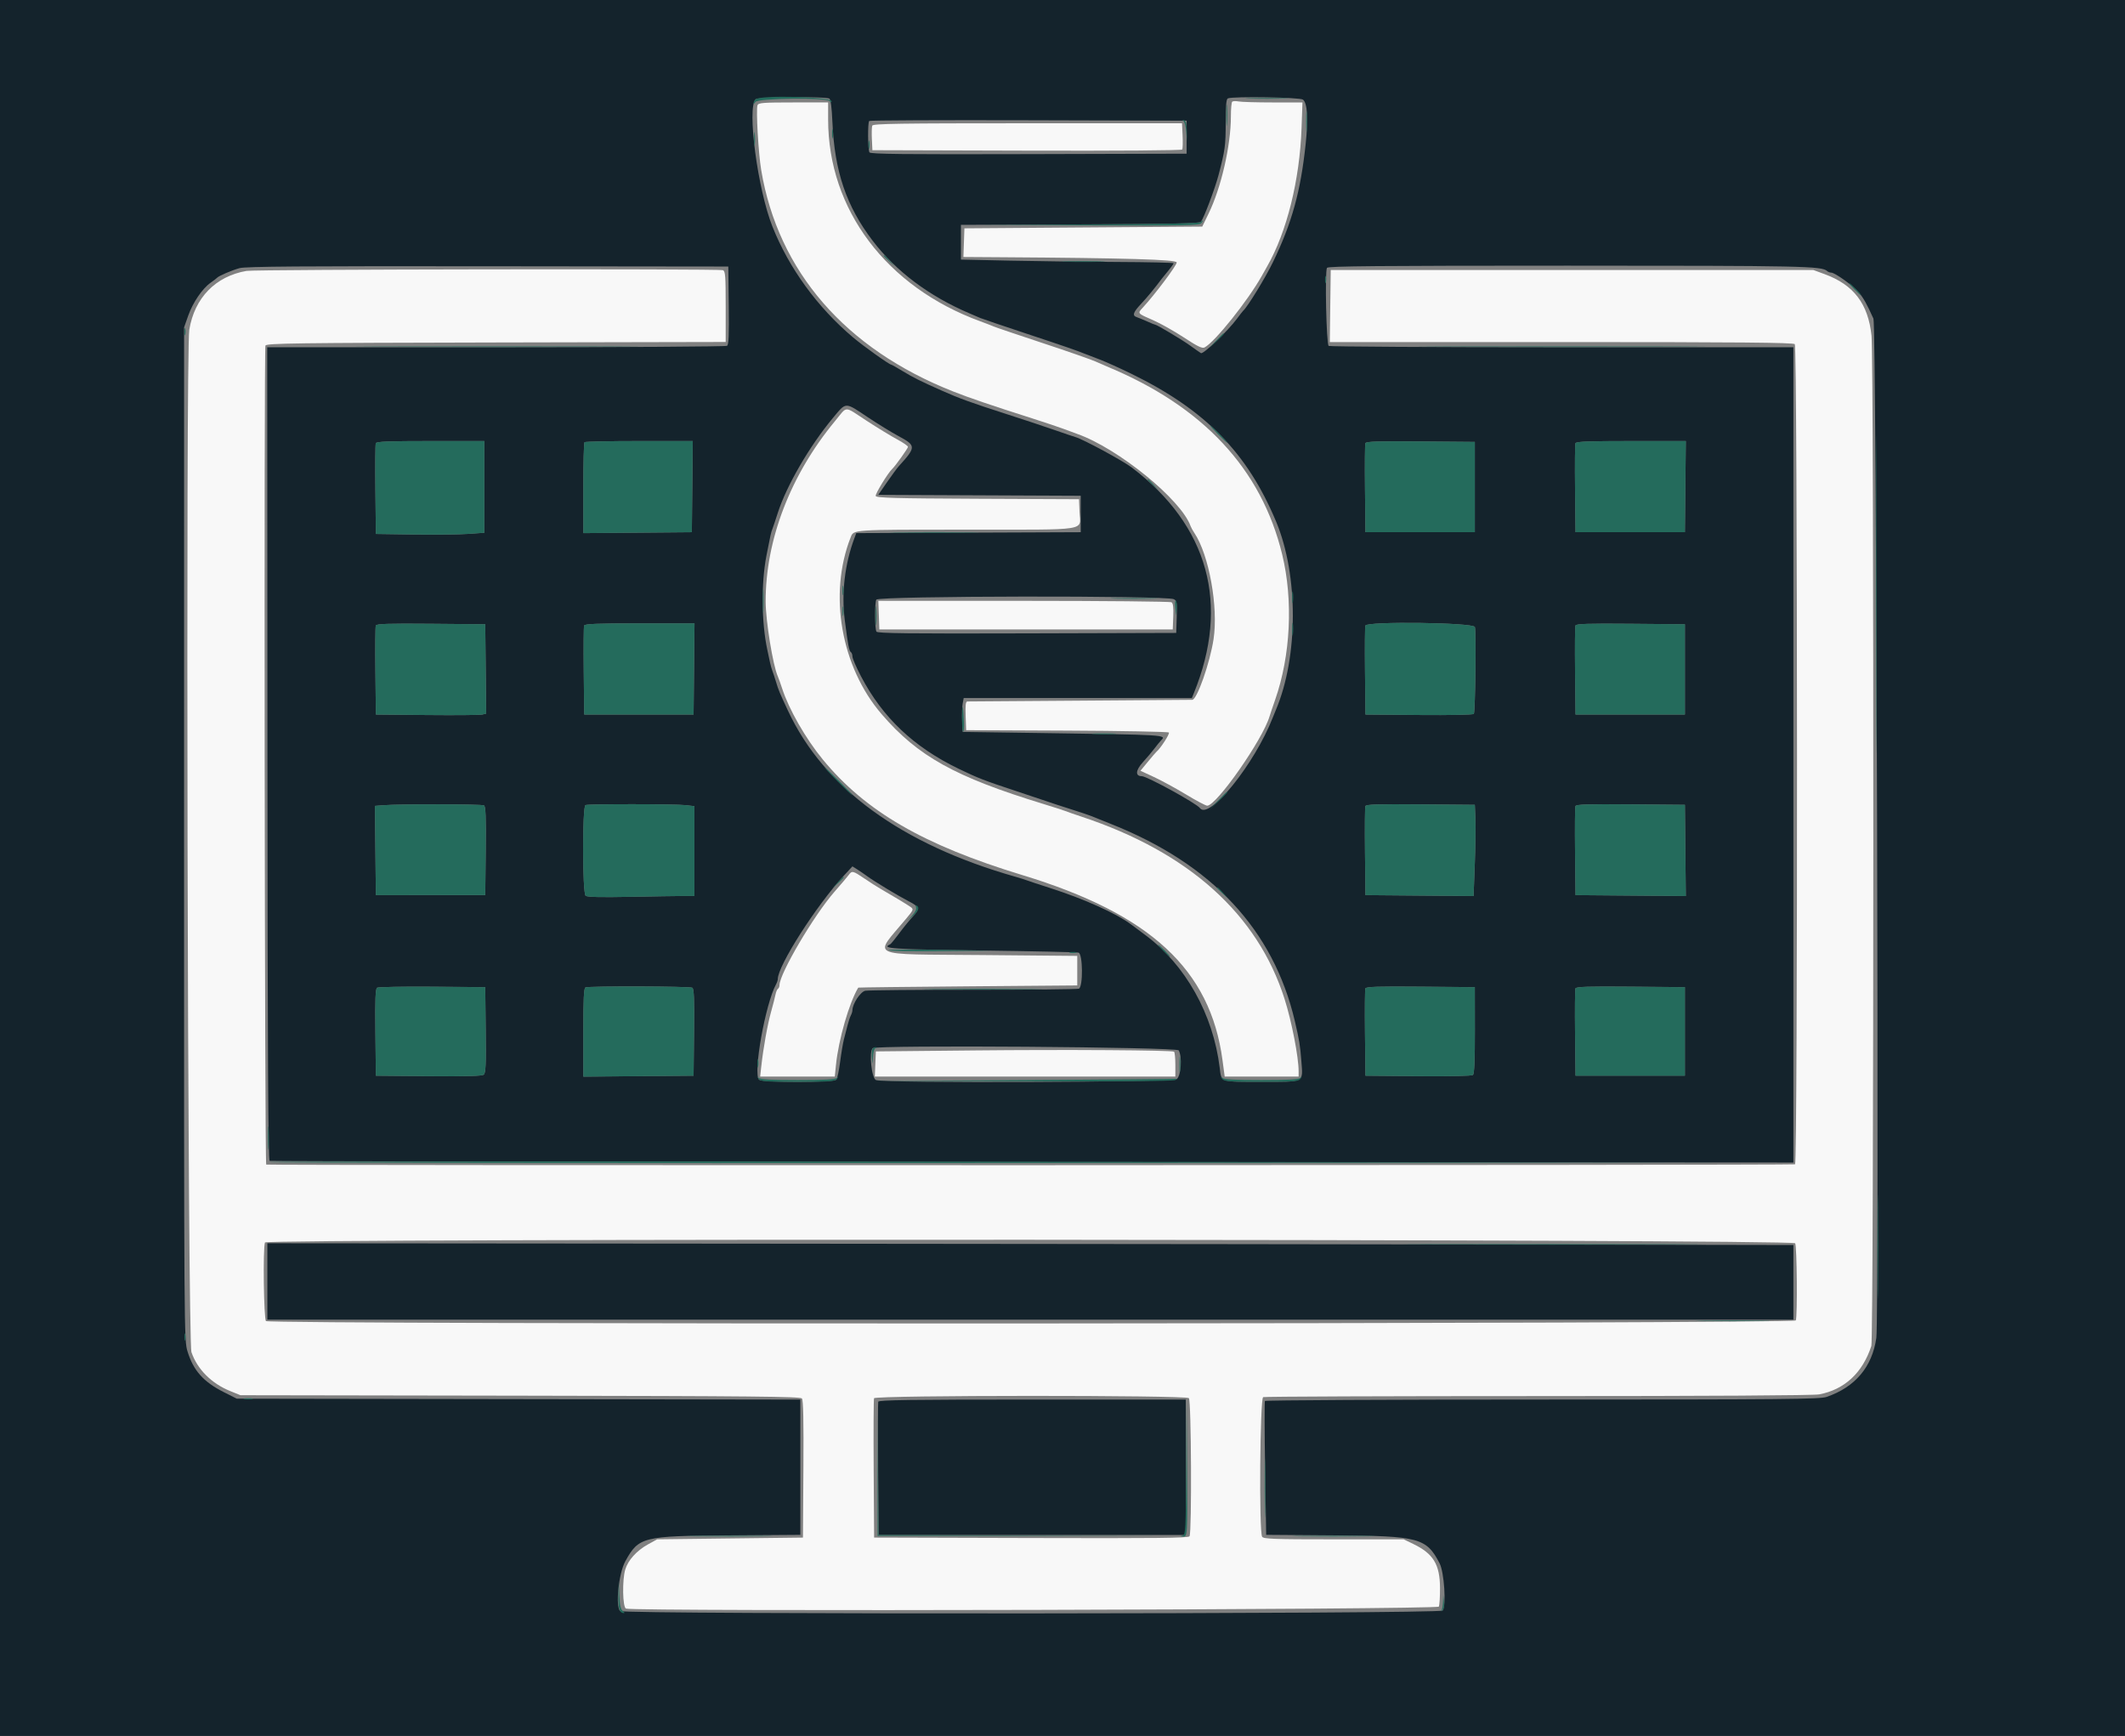 <?xml version="1.0" encoding="UTF-8" standalone="no"?>
<svg
   id="svg"
   version="1.1"
   width="400"
   height="326.712"
   viewBox="0, 0, 400,326.712"
   sodipodi:docname="simpleloge_vector.svg"
   inkscape:version="1.3 (0e150ed6c4, 2023-07-21)"
   inkscape:export-filename="simpleloge_small.png"
   inkscape:export-xdpi="72"
   inkscape:export-ydpi="72"
   xmlns:inkscape="http://www.inkscape.org/namespaces/inkscape"
   xmlns:sodipodi="http://sodipodi.sourceforge.net/DTD/sodipodi-0.dtd"
   xmlns="http://www.w3.org/2000/svg"
   xmlns:svg="http://www.w3.org/2000/svg">
  <rect x="0" y="0" width="400" height="326.712" fill="#808080" stroke="none"/>
  <defs
     id="defs1" />
  <sodipodi:namedview
     id="namedview1"
     pagecolor="#ffffff"
     bordercolor="#000000"
     borderopacity="0.25"
     inkscape:showpageshadow="2"
     inkscape:pageopacity="0.0"
     inkscape:pagecheckerboard="0"
     inkscape:deskcolor="#d1d1d1"
     inkscape:zoom="1.3099153"
     inkscape:cx="159.934"
     inkscape:cy="214.51768"
     inkscape:window-width="1440"
     inkscape:window-height="890"
     inkscape:window-x="-6"
     inkscape:window-y="-6"
     inkscape:window-maximized="1"
     inkscape:current-layer="svg"
     inkscape:export-bgcolor="#ffffffff" />
  <path
     id="path0"
     d="m 231.942,19.147 c -0.133,0.134 -0.243,1.371 -0.243,2.75 0,5.469 -1.826,13.43 -4.198,18.299 l -1.194,2.451 -22.385,0.163 -22.386,0.164 -0.095,2.696 -0.095,2.696 7.285,0.047 c 23.289,0.15 32.763,0.43 32.867,0.971 0.089,0.464 -4.117,6.071 -6.404,8.537 -0.999,1.077 -1.032,1.038 2.001,2.356 1.334,0.58 3.923,2.036 5.753,3.235 2.626,1.721 3.451,2.114 3.912,1.868 1.939,-1.038 8.14,-8.799 10.752,-13.456 0.364,-0.65 0.82,-1.458 1.014,-1.798 3.699,-6.474 6.123,-16.22 6.472,-26.025 l 0.171,-4.82 h -5.55 c -3.053,0 -5.974,-0.085 -6.492,-0.188 -0.518,-0.104 -1.051,-0.079 -1.185,0.054 m -89.354,0.66 c -0.304,0.792 0.17,9.059 0.701,12.219 3.205,19.073 15.815,33.621 36.092,41.634 3.117,1.233 7.221,2.63 14.9,5.075 2.337,0.744 5.057,1.656 6.046,2.027 0.988,0.371 2.091,0.778 2.451,0.905 7.679,2.705 19.548,12.353 21.331,17.34 0.099,0.276 0.426,0.87 0.727,1.32 2.749,4.108 4.519,13.939 3.596,19.98 -0.681,4.463 -3.111,11.379 -4.006,11.404 -0.223,0.006 -9.745,0.077 -21.158,0.157 -11.413,0.08 -20.941,0.149 -21.173,0.152 -0.318,0.005 -0.399,0.672 -0.327,2.702 l 0.095,2.696 18.94,0.085 c 10.418,0.046 19.065,0.208 19.217,0.36 0.223,0.223 -1.564,2.995 -2.347,3.64 -0.109,0.09 -0.828,0.928 -1.599,1.862 l -1.4,1.698 2.536,1.172 c 1.395,0.645 4.11,2.123 6.034,3.285 1.924,1.163 3.719,2.114 3.987,2.114 1.767,0 10.476,-12.479 11.746,-16.83 0.105,-0.36 0.574,-1.749 1.043,-3.087 2.92,-8.337 3.427,-18.722 1.335,-27.346 -3.91,-16.125 -14.908,-27.917 -33.022,-35.408 -0.359,-0.149 -1.356,-0.582 -2.215,-0.962 -0.858,-0.381 -5.344,-1.943 -9.967,-3.47 -4.623,-1.528 -8.7,-2.908 -9.059,-3.067 -0.36,-0.159 -1.536,-0.612 -2.615,-1.008 -17.632,-6.46 -28.595,-21.015 -28.595,-37.965 v -3.21 h -6.546 c -5.714,0 -6.572,0.067 -6.748,0.526 m 21.601,3.839 c -0.094,0.243 -0.126,1.383 -0.072,2.532 l 0.099,2.09 29.064,0.083 c 17.027,0.049 29.141,-0.038 29.249,-0.211 0.101,-0.162 0.135,-1.339 0.075,-2.616 l -0.109,-2.321 h -29.068 c -24.158,0 -29.097,0.074 -29.238,0.443 M 46.405,50.984 c -5.824,1.005 -9.775,5.061 -10.77,11.058 -0.699,4.213 -0.309,190.349 0.403,192.437 1.101,3.228 3.773,5.903 7.334,7.34 l 1.889,0.763 52.661,0.087 c 43.71,0.073 52.723,0.163 53.027,0.528 0.26,0.313 0.341,4.181 0.28,13.312 l -0.085,12.87 -13.726,0.163 -13.725,0.164 -1.751,0.97 c -2.091,1.158 -3.722,2.966 -4.242,4.703 -0.599,1.998 -0.503,7.118 0.137,7.364 1.491,0.572 152.77,0.202 153.007,-0.374 0.129,-0.314 0.227,-1.895 0.218,-3.513 -0.025,-4.431 -1.26,-6.457 -5.049,-8.284 l -1.797,-0.866 H 251.05 c -11.347,0 -13.208,-0.068 -13.475,-0.49 -0.595,-0.941 -0.406,-26.041 0.197,-26.273 0.284,-0.109 23.573,-0.198 51.753,-0.198 31.995,0 51.868,-0.12 52.919,-0.319 4.771,-0.905 8.176,-4.072 9.811,-9.125 0.468,-1.446 0.501,-185.672 0.034,-190.103 -0.635,-6.032 -3.341,-9.589 -8.825,-11.601 l -2.124,-0.78 H 295.915 250.49 l -0.088,6.781 -0.088,6.781 h 43.568 c 33.451,0 43.66,0.091 43.961,0.392 0.528,0.528 0.576,154.031 0.048,154.357 -0.305,0.189 -287.589,0.237 -287.778,0.048 -0.29,-0.29 -0.439,-153.727 -0.15,-154.143 0.299,-0.431 5.571,-0.501 43.489,-0.58 l 43.149,-0.09 v -6.656 c 0,-5.769 -0.069,-6.683 -0.517,-6.855 -0.764,-0.293 -87.957,-0.165 -89.679,0.132 M 157.117,79.33 c -8.341,10.1 -13.024,22.322 -12.992,33.905 0.01,3.646 1.364,11.973 2.285,14.053 0.159,0.359 0.528,1.388 0.819,2.287 1.274,3.93 4.415,9.418 7.635,13.342 8.035,9.792 18.952,16.114 37.62,21.789 24.052,7.312 35.343,17.745 37.628,34.772 l 0.421,3.136 h 6.956 6.955 v -0.999 c 0,-2.691 -1.307,-9.404 -2.655,-13.639 -5.079,-15.947 -18.022,-27.57 -38.15,-34.258 -1.372,-0.456 -2.789,-0.948 -3.149,-1.094 -0.359,-0.145 -2.198,-0.737 -4.085,-1.314 -16.638,-5.089 -23.611,-8.96 -30.453,-16.905 -7.637,-8.868 -10.041,-22.568 -5.837,-33.255 0.594,-1.507 -0.011,-1.467 21.789,-1.472 23.593,-0.006 21.444,0.33 21.297,-3.324 l -0.096,-2.4 -19.048,-0.084 c -15.715,-0.07 -19.077,-0.162 -19.218,-0.53 -0.134,-0.351 2.328,-4.378 3.121,-5.105 0.551,-0.504 2.955,-3.868 2.955,-4.134 0,-0.174 -0.913,-0.806 -2.029,-1.405 -1.116,-0.599 -3.695,-2.171 -5.733,-3.494 -4.43,-2.876 -3.539,-2.895 -6.036,0.128 m 8.311,36.438 0.095,2.696 h 27.614 27.615 l 0.097,-2.422 c 0.069,-1.717 -0.027,-2.501 -0.327,-2.691 -0.233,-0.148 -12.746,-0.271 -27.806,-0.274 l -27.383,-0.005 0.095,2.696 m -5.666,48.898 c -0.247,0.338 -1.461,1.772 -2.7,3.186 -3.865,4.416 -10.33,15.398 -10.33,17.547 0,0.281 -0.13,0.591 -0.289,0.689 -0.159,0.098 -0.367,0.585 -0.463,1.081 -0.096,0.497 -0.474,1.971 -0.84,3.277 -0.67,2.387 -1.46,6.795 -1.844,10.289 l -0.206,1.879 h 7.024 7.024 l 0.223,-2.206 c 0.486,-4.784 2.484,-11.708 4.195,-14.536 0.025,-0.041 9.31,-0.152 20.634,-0.245 l 20.588,-0.169 v -2.778 -2.778 l -18.133,-0.163 c -21.716,-0.196 -20.216,0.531 -14.085,-6.831 1.417,-1.701 1.447,-1.781 0.831,-2.224 -0.617,-0.443 -3.364,-2.101 -5.679,-3.428 -0.615,-0.353 -1.967,-1.218 -3.005,-1.922 -2.158,-1.466 -2.333,-1.506 -2.945,-0.668 m 23.408,33.028 -18.301,0.182 -0.096,2.369 -0.096,2.369 h 28.283 28.282 v -2.268 c 0,-1.247 -0.11,-2.332 -0.245,-2.411 -0.503,-0.292 -20.13,-0.417 -37.827,-0.241 m 154.745,36.293 c 0.337,0.532 0.447,13.669 0.122,14.516 -0.262,0.683 -287.289,0.807 -287.972,0.124 -0.417,-0.417 -0.587,-13.75 -0.189,-14.789 0.3,-0.781 287.546,-0.632 288.039,0.149 m -114.124,29.15 c 0.454,0.454 0.57,25.292 0.122,25.999 -0.207,0.325 -6.388,0.393 -29.816,0.327 l -29.555,-0.084 -0.085,-12.908 c -0.047,-7.099 -0.015,-13.092 0.071,-13.317 0.225,-0.584 58.679,-0.601 59.263,-0.017"
     stroke="none"
     fill="#f8f8f8"
     fill-rule="evenodd" />
  <path
     id="path1"
     d="M 0,163.399 V 326.797 H 200 400 V 163.399 0 H 200 0 V 163.399 M 156.115,18.562 c 0.26,0.165 0.457,1.672 0.571,4.367 0.396,9.321 2.62,15.876 7.602,22.405 4.381,5.741 10.622,10.416 18.228,13.653 0.719,0.306 1.602,0.685 1.961,0.843 0.36,0.157 4.227,1.469 8.595,2.917 7.312,2.422 9.583,3.207 11.34,3.918 0.359,0.146 1.536,0.597 2.614,1.004 1.079,0.406 3.726,1.599 5.882,2.65 13.978,6.812 21.906,14.904 27.317,27.884 4.192,10.055 4.172,25.389 -0.045,35.375 -0.171,0.405 -0.44,1.067 -0.598,1.471 -3.405,8.731 -12.014,19.416 -13.72,17.03 -0.624,-0.873 -9.971,-6.001 -10.938,-6.001 -1.266,0 -1.173,-1.113 0.22,-2.643 0.748,-0.82 1.727,-1.981 2.176,-2.58 0.45,-0.599 1.001,-1.276 1.226,-1.504 1.049,-1.066 1.365,-1.047 -23.285,-1.403 l -14.052,-0.203 -0.101,-2.124 c -0.055,-1.168 -0.012,-2.602 0.097,-3.186 l 0.197,-1.062 h 21.474 21.474 l 0.366,-0.899 c 6.825,-16.747 2.769,-31.508 -11.674,-42.483 -1.705,-1.296 -9.13,-5.31 -10.591,-5.726 -0.359,-0.102 -2.124,-0.7 -3.922,-1.327 -1.797,-0.628 -5.841,-1.969 -8.987,-2.98 -6.778,-2.18 -8.949,-2.966 -12.254,-4.437 -4.075,-1.813 -5.365,-2.455 -7.305,-3.633 -1.142,-0.693 -2.141,-1.261 -2.221,-1.261 -0.364,0 -5.175,-3.432 -7.189,-5.129 -6.686,-5.635 -12.051,-13.008 -15.172,-20.851 -2.778,-6.98 -4.813,-22.32 -3.179,-23.954 0.446,-0.446 13.208,-0.566 13.893,-0.131 m 89.142,0.185 c 0.836,0.612 1.019,3.586 0.513,8.37 -0.944,8.923 -2.586,14.852 -6.158,22.229 -1.431,2.956 -4.763,8.391 -5.61,9.151 -0.1,0.09 -0.616,0.751 -1.146,1.47 -1.705,2.312 -6.355,6.756 -6.795,6.494 -0.224,-0.133 -1.143,-0.774 -2.041,-1.425 -1.507,-1.091 -6.25,-3.925 -6.569,-3.925 -0.076,0 -0.761,-0.278 -1.523,-0.618 -0.762,-0.34 -1.643,-0.703 -1.957,-0.807 -0.884,-0.291 -0.685,-0.897 0.82,-2.5 1.15,-1.223 2.587,-2.969 3.898,-4.735 0.133,-0.18 0.689,-0.861 1.234,-1.514 0.546,-0.653 0.992,-1.278 0.992,-1.389 0,-0.111 -4.816,-0.222 -10.703,-0.246 -5.886,-0.025 -14.893,-0.135 -20.016,-0.246 l -9.314,-0.2 V 45.588 42.32 l 22.43,-0.084 c 17.409,-0.065 22.499,-0.175 22.744,-0.49 0.558,-0.72 2.632,-6.215 3.299,-8.739 1.242,-4.706 1.364,-5.595 1.364,-9.945 0,-3.198 0.11,-4.425 0.408,-4.545 1.028,-0.414 13.526,-0.211 14.13,0.23 m -21.891,7.07 v 3.105 l -29.718,0.083 c -23.559,0.066 -29.772,-0.002 -29.979,-0.327 -0.316,-0.497 -0.36,-5.604 -0.051,-5.913 0.121,-0.121 13.614,-0.182 29.984,-0.136 l 29.764,0.083 v 3.105 M 137.18,57.493 c 0.067,5.646 -0.008,7.39 -0.327,7.593 -0.228,0.145 -19.796,0.266 -43.484,0.268 l -43.07,0.005 0.043,76.492 c 0.032,57.759 0.136,76.526 0.422,76.628 0.209,0.075 64.828,0.176 143.599,0.224 l 143.219,0.088 V 142.075 65.359 l -43.546,-0.005 c -23.95,-0.002 -43.718,-0.114 -43.928,-0.248 -0.443,-0.282 -0.744,-14.016 -0.322,-14.698 0.2,-0.323 9.618,-0.408 45.315,-0.408 44.219,0 47.837,0.075 48.837,1.015 0.171,0.161 0.51,0.292 0.753,0.292 0.72,0 4.187,2.5 5.243,3.782 0.891,1.081 1.455,2.095 2.714,4.878 0.562,1.241 1.093,187.993 0.546,191.822 -0.782,5.473 -3.967,9.255 -9.363,11.116 -1.251,0.432 -7.915,0.494 -53.493,0.494 -28.635,0 -52.14,0.122 -52.232,0.271 -0.092,0.149 -0.077,5.878 0.033,12.731 l 0.2,12.46 12.939,0.096 c 15.875,0.117 17.201,0.471 19.705,5.261 0.87,1.664 1.287,8.041 0.582,8.891 -0.543,0.655 -154.179,0.748 -154.833,0.094 -0.922,-0.923 -0.272,-7.118 0.986,-9.392 2.522,-4.562 3.233,-4.739 19.455,-4.854 l 13.481,-0.095 v -12.728 -12.728 l -53.04,-0.085 -53.04,-0.086 -2.434,-1.225 c -3.834,-1.929 -5.724,-4.044 -6.837,-7.646 -0.659,-2.134 -0.662,-2.624 -0.656,-97.454 l 0.007,-95.309 0.775,-2.196 c 0.875,-2.477 2.672,-5.118 4.219,-6.198 0.571,-0.398 1.112,-0.813 1.202,-0.921 0.295,-0.354 2.749,-1.407 4.248,-1.822 1.146,-0.317 11.473,-0.395 46.732,-0.354 l 45.262,0.053 0.088,7.33 m 26.124,21.001 c 1.94,1.292 4.555,2.9 5.814,3.573 3.353,1.795 3.357,2.052 0.077,5.665 -0.32,0.353 -1.322,1.712 -2.226,3.021 l -1.645,2.379 19.054,0.084 19.053,0.085 v 3.431 3.431 l -21.121,0.084 -21.122,0.085 -0.365,0.978 c -1.797,4.81 -2.45,10.35 -1.809,15.357 0.61,4.767 0.818,5.861 1.153,6.068 0.16,0.099 0.291,0.468 0.291,0.82 0,0.353 0.726,2.029 1.613,3.725 4.054,7.749 9.914,13.307 18.321,17.375 3.665,1.774 4.912,2.259 10.784,4.194 3.146,1.037 6.014,1.995 6.373,2.13 0.359,0.135 2.124,0.711 3.922,1.282 1.797,0.57 3.562,1.16 3.921,1.312 0.36,0.151 2.051,0.83 3.758,1.507 19.001,7.54 30.551,19.923 34.582,37.077 0.838,3.566 1.005,4.585 1.221,7.432 0.323,4.263 0.808,4.006 -7.535,4.006 -7.84,0 -7.493,0.116 -7.824,-2.615 -1.223,-10.075 -6.432,-19.379 -13.993,-24.993 -1.121,-0.832 -2.269,-1.689 -2.551,-1.904 -2.79,-2.126 -8.887,-4.878 -15.501,-6.994 -1.977,-0.633 -3.889,-1.264 -4.248,-1.403 -0.36,-0.139 -1.316,-0.44 -2.125,-0.669 -21.509,-6.104 -36.037,-16.696 -42.837,-31.233 -1.639,-3.505 -1.783,-3.851 -2.284,-5.516 -0.217,-0.719 -0.51,-1.601 -0.651,-1.961 -0.141,-0.359 -0.349,-1.095 -0.462,-1.634 -0.113,-0.539 -0.347,-1.642 -0.521,-2.451 -1.087,-5.081 -1.15,-12.521 -0.15,-17.647 0.788,-4.039 0.866,-4.385 1.136,-5.065 0.142,-0.36 0.586,-1.683 0.986,-2.941 1.623,-5.104 5.965,-12.589 10.379,-17.893 2.556,-3.07 2.214,-3.061 6.532,-0.182 M 91.176,91.636 v 8.63 l -3.022,0.213 c -1.663,0.118 -6.259,0.168 -10.213,0.113 l -7.189,-0.102 -0.088,-8.328 c -0.048,-4.58 -0.016,-8.514 0.072,-8.741 0.123,-0.322 2.415,-0.414 10.299,-0.414 h 10.141 v 8.629 m 39.14,-0.051 -0.087,8.578 -10.213,0.087 -10.212,0.086 v -8.447 c 0,-4.646 0.098,-8.545 0.218,-8.665 0.12,-0.119 4.754,-0.217 10.299,-0.217 h 10.082 l -0.087,8.578 m 147.298,0.082 v 8.496 H 267.32 257.026 l -0.087,-8.164 c -0.049,-4.49 -0.016,-8.352 0.073,-8.583 0.127,-0.331 2.306,-0.401 10.381,-0.332 l 10.221,0.086 v 8.497 m 39.63,-0.082 -0.087,8.578 h -10.294 -10.294 l -0.088,-8.164 c -0.048,-4.49 -0.016,-8.35 0.071,-8.578 0.124,-0.323 2.445,-0.414 10.469,-0.414 h 10.31 l -0.087,8.578 m -96.285,21.184 c 0.568,0.304 0.624,0.651 0.54,3.344 l -0.094,3.005 -28.084,0.083 c -22.251,0.066 -28.138,-0.002 -28.345,-0.327 -0.329,-0.518 -0.343,-5.508 -0.017,-6.021 0.453,-0.712 54.674,-0.794 56,-0.084 m -129.532,13.122 0.087,8.408 -0.741,0.18 c -0.407,0.1 -5.079,0.14 -10.381,0.09 l -9.64,-0.092 -0.088,-8.164 c -0.048,-4.49 -0.015,-8.353 0.073,-8.583 0.127,-0.331 2.306,-0.401 10.382,-0.333 l 10.221,0.087 0.087,8.407 m 39.216,0.008 -0.087,8.578 h -10.295 -10.294 l -0.087,-8.164 c -0.048,-4.49 -0.016,-8.35 0.071,-8.578 0.124,-0.323 2.444,-0.415 10.469,-0.415 h 10.31 l -0.087,8.579 m 146.981,-7.895 c 0.257,0.808 0.077,15.906 -0.195,16.345 -0.109,0.176 -4.379,0.265 -10.294,0.215 l -10.109,-0.087 -0.087,-8.164 c -0.049,-4.49 -0.016,-8.35 0.071,-8.578 0.321,-0.837 20.346,-0.575 20.614,0.269 m 39.533,7.976 v 8.497 h -10.294 -10.294 l -0.088,-8.164 c -0.048,-4.49 -0.015,-8.353 0.073,-8.583 0.127,-0.331 2.306,-0.401 10.382,-0.333 l 10.221,0.087 v 8.496 m -226.056,25.6 c 0.32,0.204 0.394,2.143 0.326,8.574 l -0.087,8.31 H 81.046 70.752 l -0.088,-8.397 -0.087,-8.397 1.558,-0.122 c 3.155,-0.249 18.565,-0.222 18.966,0.032 m 38.026,-0.044 1.592,0.189 v 8.451 8.451 h -2.161 c -1.188,0 -5.699,0.071 -10.024,0.157 -5.459,0.109 -7.995,0.047 -8.296,-0.203 -0.613,-0.509 -0.637,-16.808 -0.026,-17.062 0.559,-0.232 16.936,-0.217 18.915,0.017 m 148.595,2.549 c 0.059,1.438 0.006,5.3 -0.117,8.583 l -0.225,5.969 -10.177,-0.087 -10.177,-0.086 -0.087,-8.164 c -0.049,-4.49 -0.016,-8.353 0.073,-8.583 0.127,-0.331 2.306,-0.401 10.381,-0.333 l 10.221,0.087 0.108,2.614 m 39.522,5.969 0.087,8.583 -10.381,-0.087 -10.381,-0.086 -0.088,-8.164 c -0.048,-4.49 -0.015,-8.353 0.073,-8.583 0.127,-0.331 2.306,-0.401 10.382,-0.333 l 10.221,0.087 0.087,8.583 m -154.009,4.855 c 1.356,0.992 5.88,3.722 7.795,4.703 2.059,1.055 2.164,1.43 0.808,2.878 -0.618,0.662 -1.778,2.085 -2.576,3.164 -0.798,1.078 -1.562,2.009 -1.697,2.069 -1.804,0.802 0.381,0.95 17.321,1.17 9.661,0.126 17.822,0.304 18.137,0.396 0.815,0.238 0.865,6.476 0.055,6.787 -0.284,0.109 -9.237,0.199 -19.894,0.199 -10.657,0 -19.8,0.085 -20.316,0.189 -0.901,0.182 -2.41,2.477 -2.41,3.665 0,0.221 -0.133,0.658 -0.295,0.97 -0.163,0.312 -0.445,1.156 -0.627,1.875 -0.182,0.719 -0.486,1.895 -0.674,2.614 -0.188,0.719 -0.512,2.631 -0.719,4.249 -0.208,1.617 -0.525,3.125 -0.705,3.349 -0.459,0.571 -13.992,0.587 -14.562,0.017 -1.156,-1.156 1.196,-14.302 3.218,-17.986 0.171,-0.312 0.311,-0.74 0.311,-0.951 0,-2.509 7.238,-13.83 12.459,-19.487 l 1.591,-1.724 0.9,0.568 c 0.495,0.313 1.341,0.891 1.88,1.286 m -71.808,28.919 c 0.071,6.541 0.003,8.114 -0.366,8.42 -0.325,0.27 -3.258,0.352 -10.381,0.29 l -9.928,-0.087 -0.088,-8.147 c -0.068,-6.299 0.007,-8.207 0.327,-8.413 0.228,-0.146 4.9,-0.23 10.382,-0.186 l 9.967,0.079 0.087,8.044 m 38.889,-7.934 c 0.321,0.203 0.395,2.11 0.327,8.41 l -0.087,8.147 -10.376,0.086 -10.376,0.087 v -8.311 c 0,-6.343 0.097,-8.35 0.408,-8.476 0.688,-0.277 19.662,-0.224 20.104,0.057 m 147.308,7.999 c 0.006,5.717 -0.102,8.2 -0.366,8.42 -0.226,0.186 -4.352,0.276 -10.304,0.225 l -9.928,-0.087 -0.088,-8 c -0.048,-4.401 -0.015,-8.189 0.074,-8.42 0.127,-0.332 2.302,-0.401 10.381,-0.333 l 10.221,0.086 0.01,8.109 m 39.533,0.225 v 8.333 h -10.294 -10.294 l -0.088,-8 c -0.048,-4.401 -0.015,-8.189 0.073,-8.42 0.127,-0.332 2.303,-0.401 10.382,-0.333 l 10.221,0.086 v 8.334 m -95.273,3.573 c 0.678,1.267 0.422,4.828 -0.388,5.395 -0.866,0.606 -55.033,0.788 -56.605,0.19 -0.829,-0.315 -1.342,-5.278 -0.621,-5.999 0.634,-0.635 57.271,-0.227 57.614,0.414 M 50.327,241.175 v 7.191 h 143.627 143.628 v -7.024 -7.024 l -45.507,-0.085 c -25.028,-0.047 -89.661,-0.122 -143.627,-0.167 l -98.121,-0.081 v 7.19 m 114.986,22.632 c -0.064,0.225 -0.072,5.96 -0.017,12.745 l 0.1,12.337 h 28.903 28.904 v -12.745 -12.745 h -28.887 c -22.829,0 -28.911,0.085 -29.003,0.408"
     stroke="none"
     fill="#14232c"
     fill-rule="evenodd" />
  <path
     id="path2"
     d="m 142.222,18.693 c -0.215,0.215 -0.387,0.546 -0.382,0.735 0.005,0.189 0.16,0.086 0.343,-0.229 0.419,-0.719 13.256,-0.885 13.961,-0.179 0.262,0.262 0.392,0.274 0.392,0.035 0,-0.854 -13.481,-1.195 -14.314,-0.362 m 93.008,-0.148 c 1.852,0.058 4.793,0.058 6.536,-0.001 1.743,-0.059 0.227,-0.106 -3.367,-0.106 -3.595,0 -5.021,0.048 -3.169,0.107 m -4.392,3.187 c 0.001,1.797 0.056,2.491 0.122,1.541 0.066,-0.949 0.066,-2.42 -0.001,-3.268 -0.067,-0.847 -0.122,-0.07 -0.121,1.727 m 15.031,1.144 c 0,1.707 0.056,2.406 0.123,1.552 0.067,-0.854 0.067,-2.251 0,-3.104 -0.067,-0.854 -0.123,-0.156 -0.123,1.552 m -23.095,-0.1 c 0.214,0.153 0.449,1.083 0.521,2.068 l 0.132,1.79 -0.03,-1.935 c -0.023,-1.425 -0.16,-1.97 -0.521,-2.067 -0.342,-0.093 -0.373,-0.049 -0.102,0.144 m -66.149,2.387 c 0,0.809 0.064,1.14 0.142,0.736 0.077,-0.405 0.077,-1.066 0,-1.471 -0.078,-0.404 -0.142,-0.073 -0.142,0.735 m -14.69,0.981 c 0,1.168 0.059,1.646 0.131,1.062 0.073,-0.584 0.073,-1.54 0,-2.124 -0.072,-0.584 -0.131,-0.107 -0.131,1.062 m 21.546,1.144 c 0.004,0.719 0.071,0.974 0.149,0.568 0.078,-0.407 0.075,-0.995 -0.007,-1.308 -0.082,-0.312 -0.146,0.021 -0.142,0.74 m 62.469,14.54 c -0.206,0.206 -7.896,0.356 -21.062,0.411 l -20.738,0.086 20.794,0.079 c 18.149,0.07 20.845,0.017 21.2,-0.411 0.454,-0.547 0.311,-0.67 -0.194,-0.165 m -59.61,6.313 c 0,0.057 0.478,0.535 1.062,1.063 l 1.062,0.959 -0.96,-1.062 c -0.894,-0.99 -1.164,-1.212 -1.164,-0.96 m 34.232,1.122 c 1.842,0.059 4.857,0.059 6.699,0 1.843,-0.058 0.335,-0.106 -3.349,-0.106 -3.685,0 -5.192,0.048 -3.35,0.106 m 48.85,3.351 c 0,0.629 0.067,0.887 0.15,0.572 0.082,-0.314 0.082,-0.829 0,-1.144 -0.083,-0.314 -0.15,-0.057 -0.15,0.572 m 99.598,1.798 c 0.609,0.629 1.182,1.144 1.272,1.144 0.089,0 -0.336,-0.515 -0.946,-1.144 -0.609,-0.629 -1.182,-1.144 -1.272,-1.144 -0.089,0 0.336,0.515 0.946,1.144 M 34.716,62.418 c 0,0.629 0.068,0.887 0.15,0.572 0.082,-0.314 0.082,-0.829 0,-1.144 -0.082,-0.314 -0.15,-0.057 -0.15,0.572 m 194.19,1.716 -1.292,1.389 1.389,-1.292 c 1.292,-1.201 1.539,-1.486 1.292,-1.486 -0.053,0 -0.678,0.625 -1.389,1.389 M 353.1,111.928 c 0,26.601 0.039,37.435 0.086,24.076 0.048,-13.36 0.048,-35.125 0,-48.366 -0.047,-13.242 -0.086,-2.311 -0.086,24.29 M 71.952,65.278 c 11.804,0.047 31.215,0.047 43.137,0 11.922,-0.048 2.264,-0.087 -21.462,-0.087 -23.725,0 -33.479,0.039 -21.675,0.087 m 200.214,0 c 12.101,0.047 31.807,0.047 43.791,0 11.983,-0.048 2.082,-0.087 -22.003,-0.087 -24.085,0 -33.889,0.039 -21.788,0.087 m -42.918,16.421 c 0.886,0.899 1.683,1.634 1.773,1.634 0.09,0 -0.561,-0.735 -1.446,-1.634 -0.885,-0.898 -1.683,-1.634 -1.773,-1.634 -0.09,0 0.561,0.736 1.446,1.634 M 70.736,83.421 c -0.088,0.227 -0.12,4.161 -0.072,8.741 l 0.088,8.328 7.189,0.102 c 3.954,0.055 8.55,0.005 10.213,-0.113 l 3.022,-0.213 v -8.63 -8.629 H 81.035 c -7.884,0 -10.176,0.092 -10.299,0.414 m 39.286,-0.197 c -0.12,0.12 -0.218,4.019 -0.218,8.665 v 8.447 l 10.212,-0.086 10.213,-0.087 0.087,-8.578 0.087,-8.578 h -10.082 c -5.545,0 -10.179,0.098 -10.299,0.217 m 146.99,0.192 c -0.089,0.231 -0.122,4.093 -0.073,8.583 l 0.087,8.164 h 10.294 10.294 V 91.667 83.17 l -10.221,-0.086 c -8.075,-0.069 -10.254,10e-4 -10.381,0.332 m 39.54,0.005 c -0.087,0.228 -0.119,4.088 -0.071,8.578 l 0.088,8.164 h 10.294 10.294 l 0.087,-8.578 0.087,-8.578 h -10.31 c -8.024,0 -10.345,0.091 -10.469,0.414 m -80.539,6.877 c 0,0.057 0.478,0.535 1.062,1.062 l 1.062,0.96 -0.96,-1.062 c -0.894,-0.99 -1.164,-1.212 -1.164,-0.96 m -46.977,9.947 c 3.73,0.052 9.832,0.052 13.562,0 3.73,-0.053 0.678,-0.096 -6.781,-0.096 -7.459,0 -10.511,0.043 -6.781,0.096 m -25.448,12.827 c 0,2.067 0.053,2.912 0.118,1.879 0.064,-1.034 0.064,-2.725 0,-3.758 -0.065,-1.034 -0.118,-0.188 -0.118,1.879 m 14.998,-1.961 c 0,0.809 0.063,1.14 0.141,0.735 0.078,-0.404 0.078,-1.066 0,-1.47 -0.078,-0.405 -0.141,-0.074 -0.141,0.735 m 84.649,1.307 c 0,0.989 0.061,1.393 0.136,0.899 0.075,-0.494 0.075,-1.303 0,-1.797 -0.075,-0.495 -0.136,-0.09 -0.136,0.898 m -33.367,0.244 c 1.922,0.058 5.157,0.058 7.189,0 2.032,-0.057 0.459,-0.104 -3.495,-0.104 -3.954,-0.001 -5.617,0.046 -3.694,0.104 m 11.366,1.651 0.157,1.537 0.111,-1.269 c 0.061,-0.698 -0.01,-1.389 -0.157,-1.537 -0.148,-0.148 -0.198,0.423 -0.111,1.269 m -56.412,1.537 c -0.001,1.617 0.054,2.32 0.123,1.562 0.068,-0.759 0.069,-2.082 0.001,-2.941 -0.067,-0.86 -0.123,-0.239 -0.124,1.379 m -6.236,-0.817 c 0,0.809 0.063,1.139 0.141,0.735 0.078,-0.404 0.078,-1.066 0,-1.471 -0.078,-0.404 -0.141,-0.073 -0.141,0.736 m 84.653,3.431 c 0.001,1.078 0.062,1.48 0.135,0.893 0.073,-0.587 0.071,-1.47 -0.003,-1.961 -0.075,-0.491 -0.134,-0.01 -0.132,1.068 M 70.737,117.73 c -0.088,0.23 -0.121,4.093 -0.073,8.583 l 0.088,8.164 9.64,0.092 c 5.302,0.05 9.974,0.01 10.381,-0.09 l 0.741,-0.18 -0.087,-8.408 -0.087,-8.407 -10.221,-0.087 c -8.076,-0.068 -10.255,0.002 -10.382,0.333 m 39.214,0.005 c -0.087,0.228 -0.119,4.088 -0.071,8.578 l 0.087,8.164 h 10.294 10.295 l 0.087,-8.578 0.087,-8.579 h -10.31 c -8.025,0 -10.345,0.092 -10.469,0.415 m 147.059,0 c -0.087,0.228 -0.12,4.088 -0.071,8.578 l 0.087,8.164 10.109,0.087 c 5.915,0.05 10.185,-0.039 10.294,-0.215 0.272,-0.439 0.452,-15.537 0.195,-16.345 -0.268,-0.844 -20.293,-1.106 -20.614,-0.269 m 39.544,-0.005 c -0.088,0.23 -0.121,4.093 -0.073,8.583 l 0.088,8.164 h 10.294 10.294 v -8.497 -8.496 l -10.221,-0.087 c -8.076,-0.068 -10.255,0.002 -10.382,0.333 m -115.459,17.136 c -0.027,1.473 0.061,2.746 0.196,2.83 0.135,0.083 0.204,-0.754 0.154,-1.86 -0.154,-3.383 -0.299,-3.784 -0.35,-0.97 m 24.869,3.284 c 1.034,0.065 2.725,0.065 3.758,0 1.034,-0.065 0.188,-0.118 -1.879,-0.118 -2.067,0 -2.912,0.053 -1.879,0.118 m -48.284,8.909 c 1.429,1.438 2.672,2.614 2.762,2.614 0.09,0 -1.006,-1.176 -2.435,-2.614 -1.43,-1.438 -2.673,-2.615 -2.763,-2.615 -0.09,0 1.006,1.177 2.436,2.615 m 71.556,3.676 -1.622,1.716 1.716,-1.622 c 1.594,-1.507 1.866,-1.809 1.622,-1.809 -0.052,0 -0.824,0.772 -1.716,1.715 m -157.101,0.813 -1.558,0.122 0.087,8.397 0.088,8.397 H 81.046 91.34 l 0.087,-8.31 c 0.068,-6.431 -0.006,-8.37 -0.326,-8.574 -0.401,-0.254 -15.811,-0.281 -18.966,-0.032 m 38.077,-0.029 c -0.611,0.254 -0.587,16.553 0.026,17.062 0.301,0.25 2.837,0.312 8.296,0.203 4.325,-0.086 8.836,-0.157 10.024,-0.157 h 2.161 v -8.451 -8.451 l -1.592,-0.189 c -1.979,-0.234 -18.356,-0.249 -18.915,-0.017 m 146.8,0.198 c -0.089,0.23 -0.122,4.093 -0.073,8.583 l 0.087,8.164 10.177,0.086 10.177,0.087 0.225,-5.969 c 0.123,-3.283 0.176,-7.145 0.117,-8.583 l -0.108,-2.614 -10.221,-0.087 c -8.075,-0.068 -10.254,0.002 -10.381,0.333 m 39.542,0 c -0.088,0.23 -0.121,4.093 -0.073,8.583 l 0.088,8.164 10.381,0.086 10.381,0.087 -0.087,-8.583 -0.087,-8.583 -10.221,-0.087 c -8.076,-0.068 -10.255,0.002 -10.382,0.333 m -138.895,14.378 -0.96,1.062 1.062,-0.96 c 0.99,-0.895 1.213,-1.164 0.96,-1.164 -0.056,0 -0.534,0.478 -1.062,1.062 m 71.426,1.001 c 0,0.056 0.478,0.534 1.062,1.062 l 1.062,0.96 -0.96,-1.062 c -0.894,-0.99 -1.164,-1.213 -1.164,-0.96 m -56.653,3.658 c 0.125,0.327 -0.154,0.922 -0.739,1.569 l -0.941,1.043 1.062,-0.96 c 1.08,-0.976 1.32,-1.619 0.739,-1.979 -0.188,-0.116 -0.239,0.021 -0.121,0.327 m 46.522,8.168 c 0.61,0.629 1.182,1.143 1.272,1.143 0.09,0 -0.335,-0.514 -0.945,-1.143 -0.61,-0.63 -1.182,-1.144 -1.272,-1.144 -0.09,0 0.336,0.514 0.945,1.144 m -51.678,-0.077 c 0.138,0.137 4.579,0.211 9.87,0.163 l 9.619,-0.087 -9.87,-0.163 c -5.428,-0.09 -9.757,-0.051 -9.619,0.087 m 34.113,0.465 c 0.314,0.082 0.829,0.082 1.144,0 0.314,-0.082 0.057,-0.149 -0.572,-0.149 -0.629,0 -0.887,0.067 -0.572,0.149 m -130.398,6.581 c -0.32,0.206 -0.395,2.114 -0.327,8.413 l 0.088,8.147 9.928,0.087 c 7.123,0.062 10.056,-0.02 10.381,-0.29 0.369,-0.306 0.437,-1.879 0.366,-8.42 l -0.087,-8.044 -9.967,-0.079 c -5.482,-0.044 -10.154,0.04 -10.382,0.186 m 39.221,-0.054 c -0.311,0.126 -0.408,2.133 -0.408,8.476 v 8.311 l 10.376,-0.087 10.376,-0.086 0.087,-8.147 c 0.068,-6.3 -0.006,-8.207 -0.327,-8.41 -0.442,-0.281 -19.416,-0.334 -20.104,-0.057 m 146.8,0.194 c -0.089,0.231 -0.122,4.019 -0.074,8.42 l 0.088,8 9.928,0.087 c 5.952,0.051 10.078,-0.039 10.304,-0.225 0.264,-0.22 0.372,-2.703 0.366,-8.42 l -0.01,-8.109 -10.221,-0.086 c -8.079,-0.068 -10.254,0.001 -10.381,0.333 m 39.542,0 c -0.088,0.231 -0.121,4.019 -0.073,8.42 l 0.088,8 h 10.294 10.294 v -8.333 -8.334 l -10.221,-0.086 c -8.079,-0.068 -10.255,0.001 -10.382,0.333 m -120.796,0.162 c 5.091,0.05 13.326,0.05 18.301,0 4.975,-0.051 0.81,-0.093 -9.255,-0.093 -10.065,0 -14.136,0.042 -9.046,0.093 m -11.574,11.322 c -0.097,0.25 -0.117,1.022 -0.045,1.715 0.126,1.219 0.132,1.21 0.185,-0.265 0.031,-0.868 0.231,-1.596 0.464,-1.69 0.32,-0.129 0.317,-0.17 -0.011,-0.19 -0.23,-0.015 -0.497,0.179 -0.593,0.43 m 57.821,2.812 c 0,1.348 0.058,1.899 0.128,1.225 0.071,-0.674 0.071,-1.777 0,-2.451 -0.07,-0.674 -0.128,-0.122 -0.128,1.226 m -79.439,-0.164 c 0.004,0.719 0.071,0.975 0.149,0.568 0.078,-0.406 0.075,-0.994 -0.007,-1.307 -0.082,-0.312 -0.146,0.02 -0.142,0.739 m 0.219,2.86 c 0.388,0.513 1.146,0.572 7.378,0.572 6.233,0 6.991,-0.059 7.379,-0.572 0.368,-0.487 0.365,-0.511 -0.025,-0.164 -0.336,0.3 -2.299,0.409 -7.354,0.409 -5.054,0 -7.017,-0.109 -7.353,-0.409 -0.39,-0.347 -0.394,-0.323 -0.025,0.164 m 87.254,0 c 0.389,0.513 1.147,0.572 7.379,0.572 6.233,0 6.991,-0.059 7.379,-0.572 0.368,-0.487 0.365,-0.511 -0.025,-0.164 -0.336,0.3 -2.3,0.409 -7.354,0.409 -5.054,0 -7.017,-0.109 -7.353,-0.409 -0.39,-0.347 -0.394,-0.323 -0.026,0.164 m -36.902,0.245 -27.941,0.169 27.778,0.074 c 17.51,0.046 27.959,-0.043 28.268,-0.243 0.269,-0.174 0.343,-0.284 0.163,-0.243 -0.18,0.041 -12.9,0.15 -28.268,0.243 M 50.449,214.216 c 0.001,1.977 0.055,2.743 0.12,1.703 0.065,-1.04 0.064,-2.657 -0.002,-3.594 -0.065,-0.937 -0.119,-0.086 -0.118,1.891 m 0.156,4.494 c 0.135,0.135 61.782,0.208 136.993,0.163 l 136.748,-0.082 -136.993,-0.164 C 112.007,218.538 50.47,218.575 50.605,218.71 m 302.814,15.931 c 0,8.717 0.042,12.283 0.094,7.924 0.051,-4.358 0.051,-11.491 0,-15.849 -0.052,-4.359 -0.094,-0.793 -0.094,7.925 m -83.918,-0.409 c 12.432,0.047 32.874,0.047 45.424,0 12.551,-0.047 2.379,-0.086 -22.605,-0.086 -24.983,0 -35.252,0.039 -22.819,0.086 m 50.984,14.378 c 3.089,0.054 8.236,0.054 11.438,10e-4 3.202,-0.054 0.675,-0.098 -5.616,-0.098 -6.291,0 -8.91,0.044 -5.822,0.097 m -285.769,3.024 c 0,0.629 0.068,0.886 0.15,0.572 0.082,-0.315 0.082,-0.829 0,-1.144 -0.082,-0.314 -0.15,-0.057 -0.15,0.572 m 11.281,11.669 c 0.404,0.077 1.066,0.077 1.47,0 0.405,-0.078 0.074,-0.142 -0.735,-0.142 -0.809,0 -1.14,0.064 -0.735,0.142 m 177.283,12.735 c -0.072,11.881 -0.119,12.814 -0.649,12.952 -0.536,0.14 -0.536,0.152 0.01,0.188 0.899,0.058 0.902,0.002 0.807,-13.362 l -0.09,-12.581 -0.078,12.803 m -58.09,1.413 0.006,11.601 27.124,0.003 27.124,0.003 -27.038,-0.086 -27.038,-0.087 -0.092,-11.518 -0.092,-11.517 0.006,11.601 m 72.862,2.614 c 0,4.943 0.045,6.965 0.101,4.494 0.055,-2.472 0.055,-6.516 0,-8.987 -0.056,-2.472 -0.101,-0.449 -0.101,4.493 m -107.273,9.069 c 3.538,0.052 9.42,0.052 13.072,0 3.651,-0.053 0.757,-0.096 -6.433,-0.096 -7.189,0 -10.177,0.043 -6.639,0.096 m 113.911,0 c 3.46,0.052 9.121,0.052 12.581,0 3.46,-0.053 0.629,-0.097 -6.291,-0.097 -6.92,0 -9.75,0.044 -6.29,0.097 M 116.406,300.18 c -0.064,2.534 0.205,3.415 1.042,3.415 0.178,0 0.08,-0.184 -0.219,-0.409 -0.408,-0.307 -0.57,-1.058 -0.65,-3.023 l -0.108,-2.614 -0.065,2.631 m 155.218,1.307 c -0.031,0.728 -0.166,1.464 -0.3,1.636 -0.135,0.172 -0.052,0.15 0.185,-0.05 0.27,-0.228 0.383,-0.84 0.301,-1.637 l -0.132,-1.273 -0.054,1.324"
     stroke="none"
     fill="#246b5c"
     fill-rule="evenodd" />
</svg>
